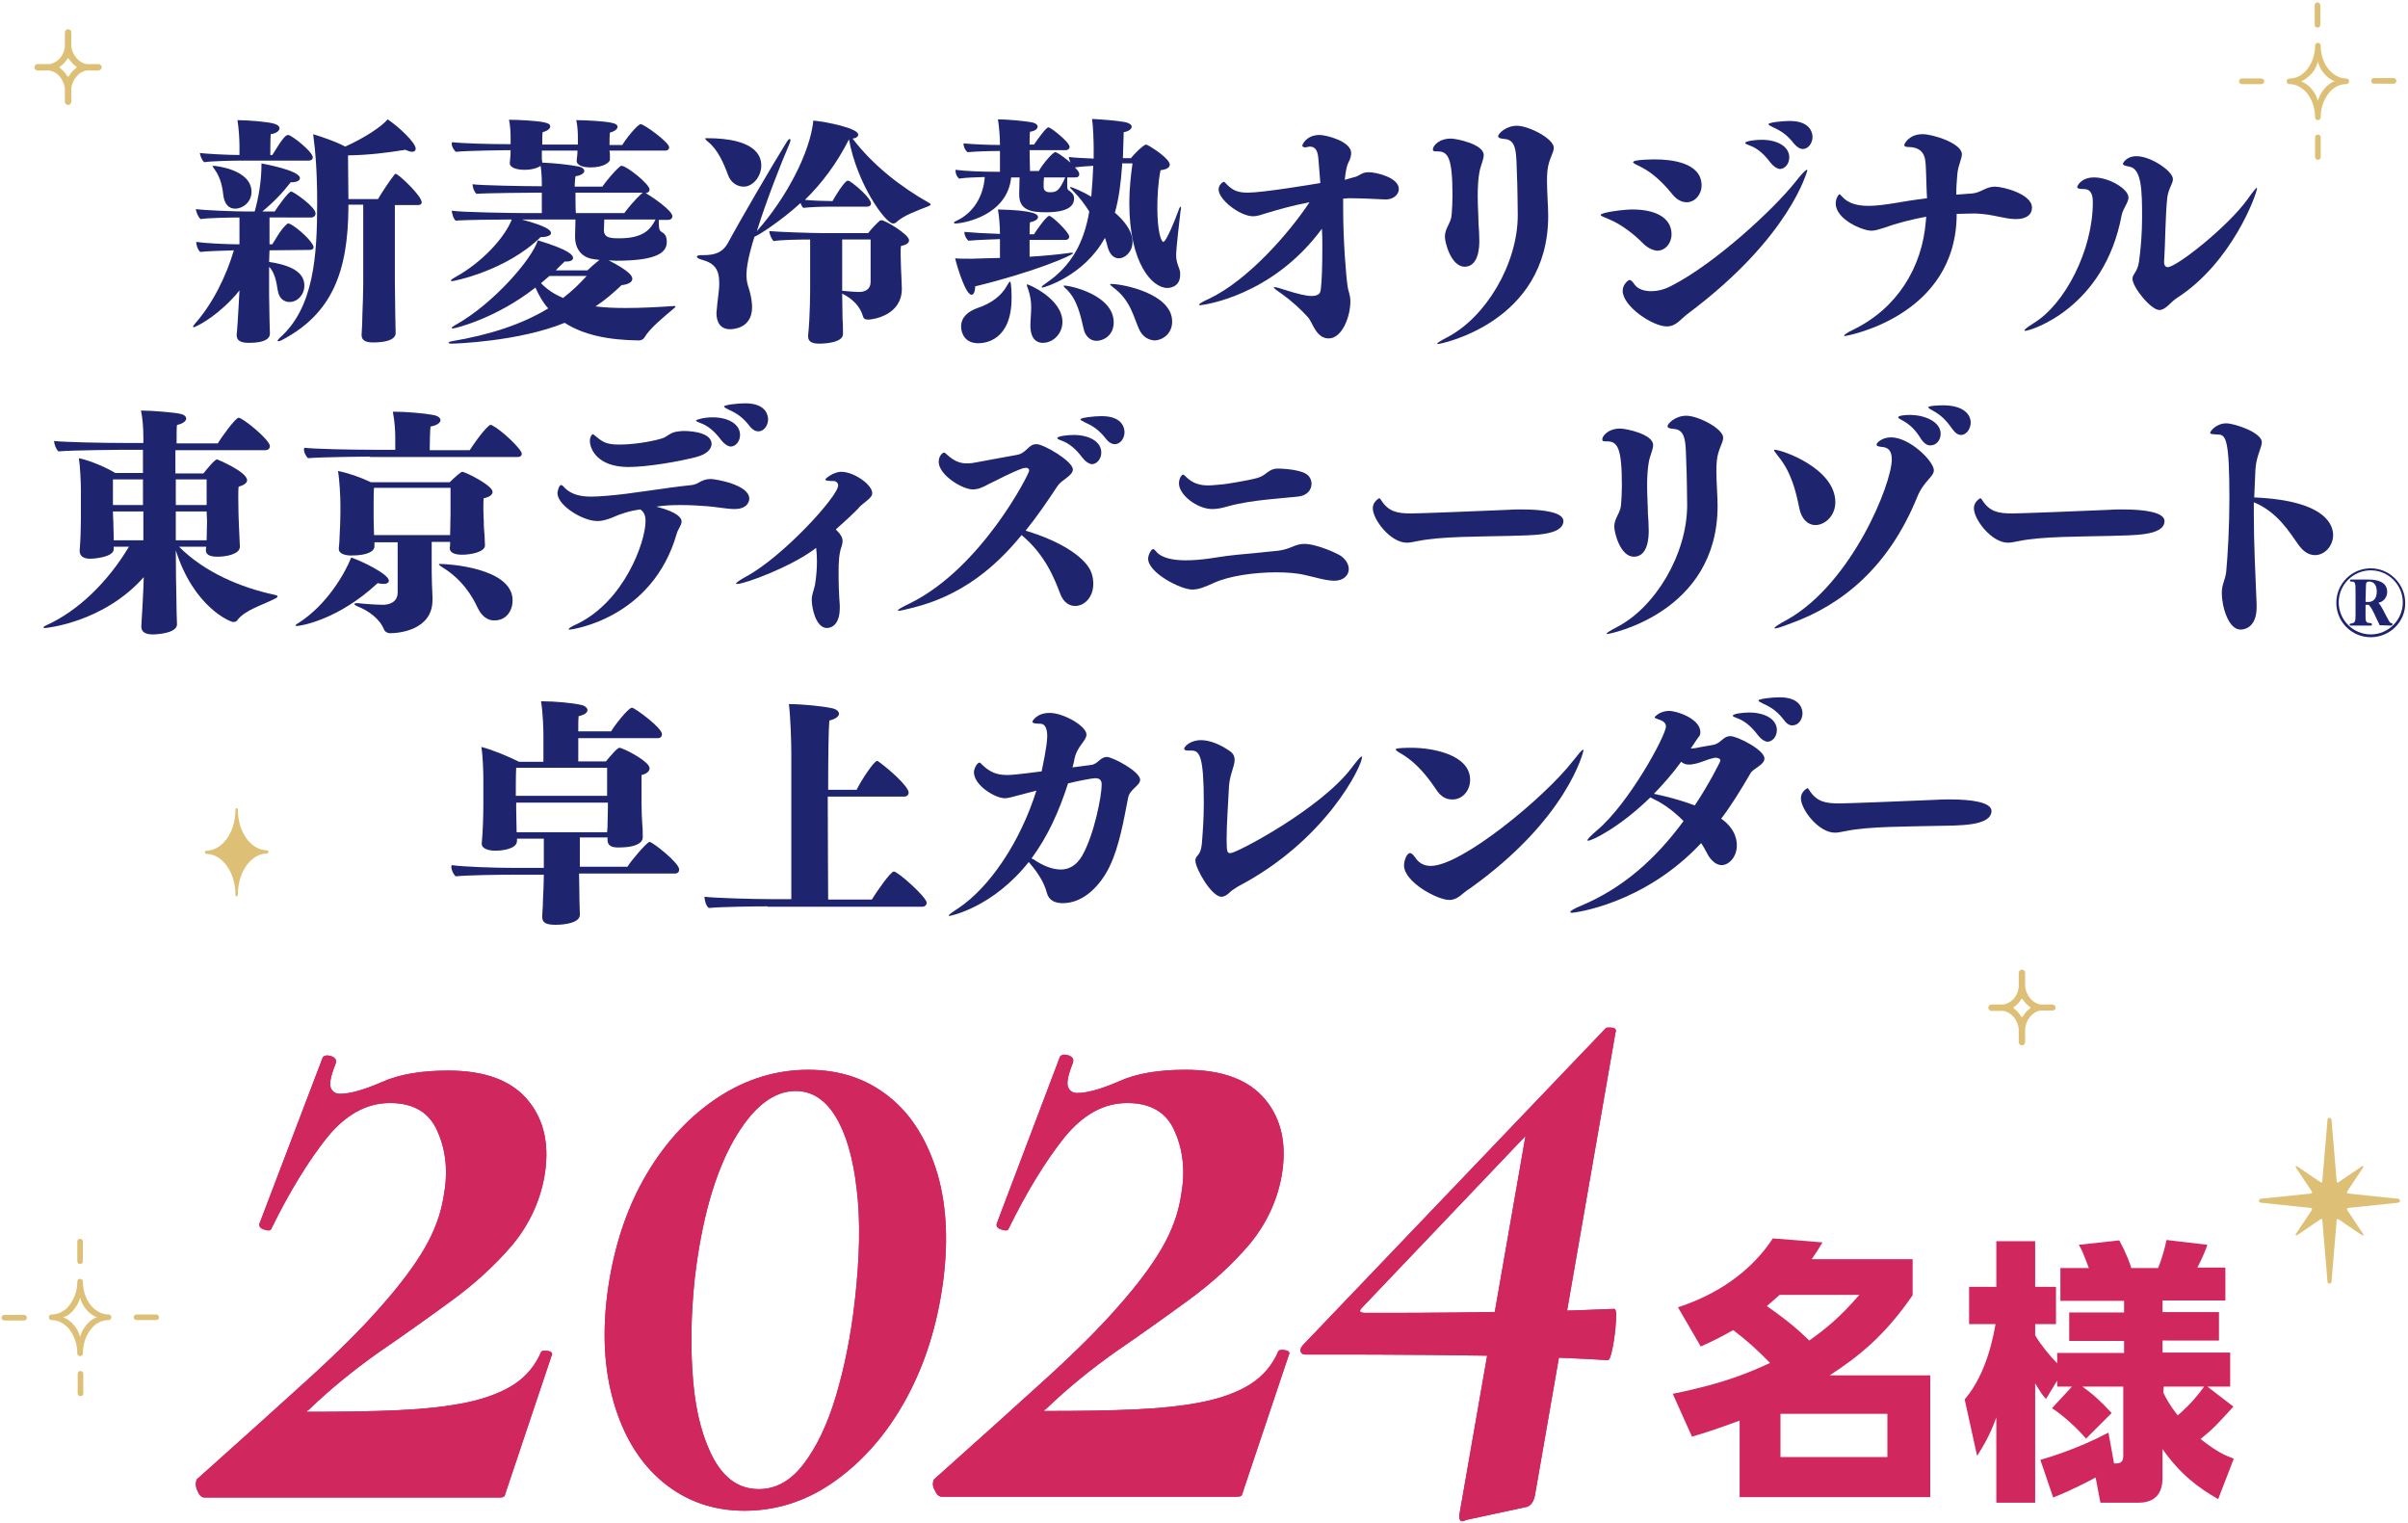 <?xml version="1.0" encoding="utf-8"?>
<!-- Generator: Adobe Illustrator 26.0.0, SVG Export Plug-In . SVG Version: 6.00 Build 0)  -->
<svg version="1.1" id="_レイヤー_2" xmlns="http://www.w3.org/2000/svg" xmlns:xlink="http://www.w3.org/1999/xlink" x="0px"
	 y="0px" viewBox="0 0 601.3 380.2" style="enable-background:new 0 0 601.3 380.2;" xml:space="preserve">
<style type="text/css">
	.st0{fill:#1E256E;}
	.st1{fill:#D0275F;}
	.st2{fill:#DDC075;}
</style>
<g>
	<g>
		<g>
			<path class="st0" d="M67.3,62.5l-0.1,2.9c6.8,1,8.8,3.3,8.8,5.9c0,2.3-1.7,4.1-3.7,4.1c-1.2,0-2.4-0.7-2.8-2.3
				c-0.4-1.3-0.4-4.5-2.3-6.5v7.3c0,1.3,0.1,3.5,0.1,5.9c0,0.5,0.1,2.9,0.1,3.5c0,1.3-1.4,2.3-5.2,2.3c-2,0-3.1-0.5-3.1-1.9
				c0-0.1,0-0.1,0-0.2c0.1-0.5,0.4-5.2,0.5-7.3l0.2-3.7c-0.6,0.8-1.3,1.6-2,2.3c-4.7,4.9-9.1,6.9-9.4,6.9c-0.1,0-0.2-0.1-0.2-0.1
				c0-0.2,0.2-0.4,0.5-0.8c4.5-5.1,7.8-11.9,9.7-18.3c-2.9,0.1-6.8,0.2-8.4,0.4c-0.6-0.5-1-1.7-1-2.5c2,0.3,7.3,0.6,10.8,0.6v-6.7
				c-2.3,0-8,0.1-9.7,0.4c-0.6-0.5-1.1-1.7-1.2-2.5c2,0.3,9.7,0.6,12.5,0.6h2.2c1-3.6,1.7-7.6,1.7-12c0.4,0.1,9.6,1.7,9.6,3.7
				c0,0.5-0.7,1-2,1c-0.1,0-0.2,0-0.3,0c-2,2.6-4.3,5-7.1,7.3h3.1c0.8-1.3,3.5-5,4.1-5c0.5,0,6.1,3.8,6.1,5.5c0,0.6-0.5,1-1.1,1
				H67.3V61H68c0.4-0.5,2-3.7,3.7-5.1c0.1-0.1,0.2-0.1,0.3-0.1s0.3,0.1,0.4,0.1c2.2,1.1,5.9,4.7,5.9,5.8c0,0.5-0.4,0.7-1,0.7
				L67.3,62.5L67.3,62.5z M60.4,40.1c-2,0-7.6,0.1-9.4,0.4c-0.6-0.5-1-1.6-1.1-2.3c1.7,0.2,6.7,0.5,9.9,0.5v-2.3
				c0-1.7-0.2-4.6-0.5-6.4c2.7,0,7.6,0.4,9.2,0.9c0.8,0.2,1.3,0.7,1.3,1.1c0,0.6-0.7,1.3-2.2,1.5c0,0.1-0.1,0.7-0.1,5.2H68
				c2.8-4.6,3.4-5,4-5c0.7,0,6.1,4.1,6.1,5.6c0,0.5-0.4,0.8-1,0.8H60.4z M55.8,49c-0.2-1.9-0.6-4.5-2.2-6.7
				c-0.3-0.4-0.5-0.7-0.5-0.8s0.1-0.1,0.2-0.1c0.5,0,9.5,0.9,9.5,6.5c0,2.6-2.2,4.2-4.1,4.2C57.1,52.1,56.1,50.9,55.8,49z
				 M90.7,51.1H87v0.7c-0.1,15.9-4,26.5-16.6,33.1c-0.4,0.2-0.7,0.3-0.9,0.3c-0.1,0-0.2-0.1-0.2-0.1c0-0.1,0.2-0.4,0.5-0.7
				c8.6-7.5,9.4-20.6,9.4-33.7c0-7.6-0.4-12.7-1-17.2c2.2,0.7,5.6,1.8,8,3.1c4.9-2.2,9.1-5,10.6-6.8c3,2,7,5.9,7,7.3
				c0,0.5-0.3,0.8-0.9,0.8c-0.4,0-1-0.2-1.7-0.5c-4.9,0.8-9.2,1.3-14.3,1.4c0,3.4,0.1,7.9,0.1,10.9h7.4c0.7-1.3,3.2-5,4.1-6.1
				c0.1-0.1,0.2-0.2,0.3-0.2c0.7,0,6.5,5.5,6.5,7.1c0,0.5-0.4,0.7-0.9,0.7h-5.8v19c0,1.3,0.1,5.6,0.1,8.1c0,0.5,0.1,4.4,0.1,4.9
				c0,0.4-0.1,2.3-5.7,2.3c-1.9,0-2.8-0.6-2.8-1.8c0-0.1,0-0.2,0-0.2c0.1-1.2,0.2-4.4,0.2-5.2c0.1-1.6,0.2-6.1,0.2-7.5
				C90.7,70.8,90.7,51.1,90.7,51.1z"/>
			<path class="st0" d="M164.5,54.8c0,1.9,0,2.7,0.7,3.1c0.7,0.4,1.3,0.9,1.3,2.5c0,2.6-2.3,4.7-12.7,4.7c-0.6,0-1.2-0.1-1.8-0.1
				c5.2,2.7,5.9,3.9,5.9,4.6c0,0.8-0.9,1.4-2.7,1.6c-2.1,2-4.2,3.8-6.5,5.3c2.3,0.3,4.9,0.4,7.5,0.4c3.8,0,7.9-0.2,12.2-0.5
				c0.2,0,0.3,0.1,0.3,0.1c0,0.1-0.1,0.2-0.3,0.4c-2.6,2.2-6.2,5.1-7.5,7.4c-0.3,0.5-0.9,0.7-1.4,0.7c-7.4-0.1-13.7-1.3-18.5-4.4
				c-11.5,4.7-27.5,5.2-28.2,5.2c-0.5,0-0.8-0.1-0.8-0.2s0.2-0.3,0.8-0.4c9.5-1.6,17.5-4.2,24.1-8.2c-1.3-1.4-2.3-3.2-3.2-5.2
				c-9.8,7.7-20,10.2-20.6,10.2c-0.2,0-0.3,0-0.3-0.1c0-0.2,0.3-0.4,1-0.8c9.3-5.2,19-16.3,20.5-21.1c7.9,2.4,8.8,3.7,8.8,4.4
				c0,0.5-0.5,0.9-1.7,0.9c-0.1,0-0.3,0-0.4,0c-0.7,0.7-1.5,1.4-2.2,2.2h7.9c0.4-0.4,1.8-1.7,3-2.6c-0.5-0.1-1-0.1-1.5-0.2
				c-2.9-0.4-4.6-2.5-4.6-5.6c0-0.1,0-0.1,0-0.2l0.1-4.1h-13.4c6.3,1.7,7.3,2.7,7.3,3.4c0,0.5-0.8,1-2.6,1c-8.7,8.5-21.8,11-22.1,11
				c-0.2,0-0.3-0.1-0.3-0.2s0.4-0.4,0.9-0.7c7-3.8,12.6-10.1,14.3-14.5c-4,0-12.3,0.1-14,0.3c-0.6-0.5-0.9-1.7-1-2.5
				c2.2,0.4,15.3,0.6,18.2,0.6h4.3v-5.1h-0.6c-2.2,0-13.8,0.1-15.7,0.3c-0.6-0.5-1-1.6-1-2.4c1.9,0.3,13.2,0.5,17.3,0.5V46
				c0-1.8-0.1-3.1-0.3-4.6c-0.2,0.2-1.6,1-4,1c-2.3,0-3.7-0.7-3.7-1.6c0-0.1,0-0.1,0-0.1c0.2-1.9,0.2-2.3,0.2-3.2h-1.2
				c0,0-9.3,0.1-12.5,0.4c-0.5-0.5-1-1.3-1-2c0-0.2,0.1-0.3,0.1-0.4c2.5,0.3,9.1,0.5,14.6,0.5v-1.9c0-1.1-0.1-2.9-0.4-4.2
				c1.9,0,7,0.2,9,0.7c0.9,0.2,1.3,0.5,1.3,1s-0.7,1.1-1.9,1.4c-0.1,0.5-0.1,2-0.1,3.1h8.9v-1.9c0-1.1-0.1-2.9-0.4-4.2
				c1.9,0,7,0.2,9,0.7c0.9,0.2,1.3,0.5,1.3,1s-0.7,1.1-1.9,1.4c-0.1,0.6-0.1,2.2-0.1,3.1h3.2c0.7-1.3,3.8-5.2,4.6-5.2
				s7.1,4.5,7.1,5.8c0,0.4-0.3,0.8-1,0.8h-13.9c0,0.3,0.1,0.6,0.1,0.8v1.4v0.1c0,0.5-1.4,1.9-4.8,1.9c-2.3,0-3.5-0.7-3.5-1.6
				c0-0.1,0-0.1,0-0.1c0.2-1.9,0.2-1.9,0.2-2.5h-8.9v1.5c0,0.4,0,0.9,0.1,1.4v0.1c2.9,0.1,7.4,0.6,9.2,1c0.9,0.2,1.3,0.7,1.3,1.1
				c0,0.5-0.7,1.1-2.2,1.3c-0.1,0.7-0.2,1.6-0.2,2.6h6.9c0.8-1.1,2.8-3.7,4.5-5.1c0.1-0.1,0.2-0.1,0.3-0.1c1.3,0,7,4.6,7,5.9
				c0,0.5-0.4,0.9-1,0.9c1.9,1.1,6.7,4.4,6.7,5.8c0,0.5-0.4,0.9-1.1,0.9h-2.3V54.8z M137.2,68.9c-0.7,0.6-1.4,1.2-2.1,1.8
				c1.5,1.6,3.4,2.8,5.5,3.7c2.2-1.7,4.1-3.5,5.9-5.5H137.2z M143.7,48.1c0,1.9,0,3.8,0.1,5.1h12.1c0.5-0.7,2.6-3.4,4.6-5.1H143.7z
				 M150.9,54.8l-0.1,2.6c0,2,1.6,2.1,3.9,2.1c6,0,7.8-2.3,9-4.7C163.7,54.8,150.9,54.8,150.9,54.8z"/>
			<path class="st0" d="M207.1,51.6c-2,0-4.7,0.1-6.5,0.3c-0.3-0.2-0.5-0.7-0.7-1.2c-4.8,4.4-10.7,8.2-11.5,8.4
				c-0.5,1.5-2,6.5-2,9.4c0,1,0.1,2,0.4,2.9c1,3,1,4.9,1,5.3c0,5.5-5.1,5.5-5.5,5.5c-2.3,0-3.4-1.6-3.4-4.1c0-0.3,0.1-0.6,0.1-0.9
				c0.1-1.9,0.6-4.4,0.6-6.5c0-3.4-1.1-5-4.5-5.9c-0.7-0.2-1.1-0.5-1.1-0.7c0-0.2,0.4-0.4,1-0.4c0.1,0,0.1,0,0.2,0
				c0.2,0,0.3,0,0.5,0c2.9,0,4.7-0.7,6-2.9c3-5.6,11.4-20,14.6-25.1c0.4-0.7,0.7-1,0.9-1c0.1,0,0.2,0.1,0.2,0.2
				c0,0.2-0.1,0.6-0.3,1.1c-2.1,4.8-5.9,14.6-8.1,21.7c7.3-8.2,13.3-19.6,14.1-27.6c3.2,0.3,11.2,1.9,11.2,3.5c0,0.5-0.5,0.9-1.4,1
				c5.1,6.7,12.1,12.1,19,16c0.4,0.2,0.5,0.4,0.5,0.5s-0.2,0.2-0.6,0.4c-2.8,1.1-6.2,2.3-8,4c-0.2,0.2-0.5,0.3-0.8,0.3
				c-1.9,0-9-9.9-11-21c-3.1,6.1-6.8,11-11,15.1c2,0.2,4.8,0.3,6.4,0.3h0.5c0.4-0.8,3-5.1,3.8-5.1c0.1,0,0.2,0.1,0.4,0.1
				c1.9,1.2,5.4,4.4,5.4,5.6c0,0.5-0.4,0.8-1,0.8C216.5,51.6,207.1,51.6,207.1,51.6z M181.8,43.7c-1.1-3-2.6-6.4-5-8.3
				c-0.5-0.4-0.7-0.7-0.7-0.8s0.1-0.1,0.4-0.1c12.1,0,13.6,4.4,13.6,6.8c0,2.8-2.1,5.3-4.4,5.3C183.9,46.6,182.4,45.4,181.8,43.7z
				 M202.3,59.8c-3.1,0-7.6,0.1-9.1,0.4c-0.5-0.4-1.1-1.8-1.1-2.5c2.1,0.2,10.3,0.5,13.4,0.5h11.3c0.8-1.1,2.3-2.6,2.9-3.1
				c0.1-0.1,0.3-0.1,0.5-0.1c0.8,0,6.8,3.5,6.8,5c0,0.6-0.5,1.1-2,1.4c-0.1,0.4-0.1,1.2-0.1,2c0,1.4,0.1,3.1,0.1,3.8
				c0,0.1,0.2,3.9,0.2,4.9c0,6.6-7.1,7.7-8.5,7.7c-0.7,0-1.1-0.3-1.2-0.8c-0.7-2.5-2.6-4.4-5.2-5.7c0,1.6,0.1,5.3,0.1,6.6
				c0.1,0.5,0.1,2.9,0.1,3.5c0,2.2-4.7,2.4-5.9,2.4c-2,0-2.8-0.6-2.8-1.8c0-0.1,0-0.2,0-0.3c0.5-4.6,0.5-11.3,0.5-11.9V59.8z
				 M217.4,59.8h-7.1v12.8c1,0.1,3.2,0.3,4,0.3c0.1,0,0.1,0,0.2,0c1.7,0,2.9-0.8,2.9-2.5L217.4,59.8L217.4,59.8z"/>
			<path class="st0" d="M280.2,41.3c-0.3,4.3-0.8,8.3-1.8,11.8c4.4,3.8,4.4,6.6,4.4,7.3c0,2.5-1.9,4.1-3.4,4.1c-1.3,0-2.3-1-2.8-2.8
				c-0.2-0.8-0.4-1.6-0.7-2.3c-5.2,9.5-15.2,12.4-15.6,12.4c-0.1,0-0.2-0.1-0.2-0.1c0-0.2,0.4-0.5,1.1-1c6.5-4.4,9.5-10.3,10.8-17.9
				c-1.1-1.7-2.3-3.4-4.1-5.2c-0.5-0.5-0.7-0.7-0.7-0.8s0.1-0.1,0.1-0.1c0.4,0,3,1.1,5.2,2.4c0.2-2.4,0.4-5,0.5-7.7
				c-1.6,0.1-3.2,0.2-4.6,0.4c0.6,0.6,1.1,1.1,1.1,1.7c0,0.5-0.3,0.8-1,0.8h-2v2.4c0,0.5,0.2,0.8,0.6,1c0.5,0.4,1.1,0.8,1.1,1.9
				c0,1.8-1.5,3.4-7,3.4c-3.5,0-6.7-0.4-6.7-4.4c0-0.1,0-0.2,0-0.2c0-1.4,0.1-2.9,0.1-4.1h-2.1c-1,9.7-12.2,11.5-13.9,11.5
				c-0.3,0-0.4-0.1-0.4-0.2s0.2-0.3,0.7-0.5c4.3-2,6.7-6.3,7-10.9c-2.2,0.1-4.6,0.1-6.4,0.4c-0.6-0.5-0.9-1.3-0.9-2
				c0-0.1,0-0.1,0-0.2c2.2,0.3,6.1,0.5,11.1,0.5v-5.2c-2.7,0-5.8,0.1-8.1,0.3c-0.6-0.5-1-1.3-1-2.2c2.2,0.2,5.6,0.4,9.1,0.4
				c0-2.1-0.2-4.4-0.5-6.4c2.2,0,6.8,0.4,8.7,0.8c0.8,0.2,1.2,0.6,1.2,1c0,0.5-0.5,1.1-1.9,1.3c-0.1,0.8-0.1,2-0.1,3.2h1.1
				c0.9-1.3,3-4.3,3.6-4.3s5.3,3.7,5.3,4.9c0,0.4-0.4,0.8-1,0.8h-9c0,2.1,0.1,4.2,0.1,5.2h2.2c1-1.8,3.5-4.7,4.1-4.7
				c0.7,0,3.7,2.5,3.8,2.6c-0.2-0.5-0.4-1.1-0.4-1.4c1.5,0.2,4,0.3,6.2,0.4V37c0-1.4-0.1-5.3-0.4-7.3c2.2,0.1,6.2,0.4,8.3,0.8
				c1,0.2,1.6,0.7,1.6,1.1c0,0.6-0.7,1.2-2,1.4c-0.1,2.2-0.1,4.4-0.2,6.5h2c0.4-0.6,3.1-3.4,3.8-3.4c0.1,0,0.2,0.1,0.3,0.1
				c1.9,1,5.6,3.6,5.6,4.9c0,0.7-0.7,1.2-2.3,1.4c-0.6,2.9-0.8,6.4-0.8,9.4c0,5.6,0.9,8.5,1.5,8.5c0.7,0,2.9-5.4,3.8-7.9
				c0.2-0.6,0.4-0.9,0.5-0.9s0.1,0.1,0.1,0.4c0,0.1,0,0.4-0.1,0.6c-1.1,9.4-1.1,10.6-1.1,11.1c0,1.6,0.4,2.3,0.8,3.5
				c0.2,0.5,0.2,1,0.2,1.4c0,3.3-3,3.3-3.2,3.3c-3.8,0-9.5-6.2-9.5-21.2c0-3.6,0.4-7.1,0.8-9.9h-2.6V41.3z M257.1,59.8v4.3
				c3.3-0.2,6.6-0.5,9.6-0.9c0.4-0.1,0.7-0.1,0.8-0.1c0.4,0,0.5,0.1,0.5,0.1c0,0.5-10,4.8-24.5,8.3c0,1.4-0.4,2.1-0.9,2.1
				c-1.4,0-3.4-6.3-4.1-9.1c1.1,0.1,3.1,0.1,4,0.1c2.2-0.1,4.6-0.1,7.2-0.2v-4.7c-2.6,0.1-5.6,0.2-7.9,0.4c-0.6-0.6-1-1.4-1-2.2
				c2.1,0.2,5.5,0.4,8.9,0.5c0-2-0.2-4.3-0.5-6.1c9.4,0.2,10,1.3,10,1.9c0,0.5-0.6,1-2,1.3c-0.1,0.8-0.1,1.9-0.1,3h1.1
				c0.4-0.7,3.1-4.6,3.8-4.6c0.7,0,5,4.1,5,5.2c0,0.4-0.3,0.8-1,0.8h-8.9V59.8z M240,81.5c0-2.2,1.6-3.7,4.1-4.6
				c3.4-1.1,6-3.1,7.3-5.5c0.4-0.7,0.7-1.1,0.8-1.1c0.4,0,0.4,3.9,0.4,4.1c0,10.7-6.7,11.3-8.3,11.3C241,85.7,240,83.3,240,81.5z
				 M265.3,80.4c0,2.9-2.3,5.2-4.9,5.2c-1,0-3.1-0.4-3.1-4.4c0-1.4,0.2-2.9,0.2-4.5c0-1.4-0.2-2.9-0.8-4.6c-0.2-0.5-0.3-0.8-0.3-1
				c0-0.1,0.1-0.1,0.1-0.1C256.9,71,265.3,74.6,265.3,80.4z M260.7,44.3c-0.1,0.7-0.1,1.6-0.1,2.3c0,1.1,0.7,1.4,1.6,1.4
				c1.6,0,2.3-0.3,3.8-3.7H260.7z M278.1,80.5c0,3.3-2.6,4.6-4.3,4.6c-1.7,0-2.9-1.4-3.2-3c-0.8-3.4-1.6-7.3-4.3-9.9
				c-0.5-0.4-0.7-0.7-0.7-0.8c0-0.1,0.1-0.1,0.1-0.1C267.4,71.3,278.1,73.7,278.1,80.5z M284.4,82.1c-1.4-3.1-2.1-7.2-6.5-10.4
				c-0.5-0.4-0.7-0.6-0.7-0.7s0.1-0.1,0.4-0.1c2.5,0,15.1,2.3,15.1,9.4c0,3.1-2.5,4.7-4.5,4.7C286.3,84.8,285.1,83.7,284.4,82.1z"/>
			<path class="st0" d="M337.9,44.3c1.7-0.3,1.9-1.3,3.9-1.3c1.8,0,7.5,1.3,7.5,4.2c0,1.4-1.4,2.6-3.2,2.6c-0.1,0-0.1,0-0.2,0
				c-1.9-0.1-6.3-0.3-8.5-0.3c-0.2,0-0.5,0-0.7,0c-0.4,0-0.8,0.1-1.3,0.1c0,0.8,0,1.7,0,2.5c0,7.8,0.7,16.7,1.1,19.3
				c0.2,1.6,0.7,2.1,0.7,3.9c0,3.8-2.1,9.2-5.4,9.2c-3.2,0-4-4-5.2-5.3c-1.7-1.9-4.1-4.1-6.5-5.8c-1.3-0.9-2-1.4-2-1.6
				c0-0.1,0.1-0.1,0.2-0.1c0.4,0,1.1,0.2,2.3,0.6c3.4,1.1,5.6,1.6,6.9,1.6c2,0,2.2-0.9,2.3-1.5c0.3-2.3,0.4-6.2,0.4-10.7
				c0-1.5,0-3.1-0.1-4.6c-12.5,17-29.9,19.1-30.4,19.1c-0.2,0-0.3-0.1-0.3-0.1c0-0.2,0.7-0.7,2.5-1.5c9.7-4.6,20-16.4,25.1-24.1
				c-4.3,0.8-8,1.9-10.7,2.7c-1.3,0.4-2.3,0.8-3.4,0.8c-3.2,0-8.6-4.1-8.6-6.7c0-1.2,1.1-1.9,1.3-1.9c0.2,0,0.4,0.3,0.8,0.7
				c1.5,1.5,2.8,2,5.2,2c3.7,0,15.8-2,18.1-2.4c-0.2-2.2-0.3-4.3-0.5-6.2c-0.2-2.3-1-2.9-2.2-2.9c-0.2,0-0.4,0.1-0.5,0.1
				s-0.4,0.1-0.5,0.1c-0.5,0-0.8-0.2-0.8-0.4c0-0.4,1.1-2.7,4.3-2.7c1.7,0,7.9,1.6,7.9,4.5c0,0.7-0.2,1.5-0.7,2.4
				c-0.4,0.8-0.7,2.3-0.9,4.3L337.9,44.3z"/>
			<path class="st0" d="M360.8,59.1c0-2.2,1.6-3.4,1.7-5.6c0.1-1.3,0.2-3,0.2-4.7c0-9.4-1.1-11-3.7-11c-0.1,0-0.2,0-0.3,0
				c-0.1,0-0.1,0-0.1,0c-0.7,0-0.8-0.2-0.8-0.5c0-0.8,1.4-2.7,4.5-2.7c1.4,0,8.2,1.4,8.2,4.1c0,1.2-0.8,2.6-1.1,4.4
				c-0.3,1.7-0.4,3.8-0.4,5.8c0,2.6,0.2,5.2,0.2,7c0.1,1.1,0.2,2.7,0.2,4.3c0,1.3-0.1,6.4-3.7,6.4C362.3,66.5,360.8,60.5,360.8,59.1
				z M379,53.7c0-0.5-0.1-8.8-0.2-9.9c-0.2-5.2,0.1-8.9-3.1-9.1c-1.2-0.1-1.6-0.3-1.6-0.7c0-0.6,1.9-2.6,4.7-2.6
				c2.9,0,9.2,3.2,9.2,5.5c0,1.3-1.3,2.8-1.6,5.8c-0.1,0.8-0.1,1.7-0.1,2.6c0,2.8,0.3,6.1,0.3,8.6c0,26.8-27.1,32-27.5,32
				c-0.2,0-0.2-0.1-0.2-0.1c0-0.2,0.8-0.7,2.5-1.6C370.9,79.3,379,66,379,53.7z"/>
			<path class="st0" d="M410.2,60.7c-1.8-1.9-5.3-4.7-8.3-5.9c-1.4-0.6-2.2-0.9-2.2-1.1c0-0.7,5.9-1.4,7.9-1.4
				c6.2,0,9.8,2.3,9.8,6.2c0,2.3-1.6,4.1-3.6,4.1C412.8,62.5,411.5,62,410.2,60.7z M421.5,78.3c-1.9,1.4-2.9,3.2-5.3,3.2
				c-3.5,0-11-5-11-8.9c0-1.6,1.4-2.7,1.7-2.7c0.4,0,0.8,0.5,1.4,1.3c0.8,1,2.3,1.5,4,1.5c1.6,0,3.3-0.4,5-1.3
				c11-5.6,25.5-19.1,30.8-25.7c1.7-2.2,2.8-3.3,3.1-3.3c0.1,0,0.1,0.1,0.1,0.2C451.2,42.7,447.2,59.1,421.5,78.3z M417.6,48.5
				c-3.4-4.2-6-5.9-8.2-7c-1.1-0.5-1.6-0.8-1.6-1c0-0.7,5.2-0.7,5.5-0.7c3.8,0,11.6,0.7,11.6,6.5c0,2.3-1.7,4.2-3.7,4.2
				C420,50.5,418.7,49.9,417.6,48.5z M442.1,40.6c-1.7-2.3-3.4-3.6-5-4.2c-0.8-0.3-1.3-0.5-1.3-0.7c0-0.5,2.6-0.8,4.1-0.8
				c3.8,0,6.9,1.6,6.9,4.4c0,1.6-1.1,2.9-2.4,2.9C443.7,42.1,442.9,41.6,442.1,40.6z M448,35.9c-1.7-2.2-3.2-3.2-5.2-4.1
				c-0.8-0.4-1.2-0.6-1.2-0.8c0-0.4,3.3-0.8,5.3-0.8c5.6,0,5.7,3.5,5.7,4c0,1.6-1.1,3-2.4,3C449.5,37.2,448.8,36.8,448,35.9z"/>
			<path class="st0" d="M481,54.1c-3.7,0.7-7.3,1.6-10.6,2.8c-1.3,0.4-2.2,0.7-3.1,0.7c-2.2,0-8.9-2.8-8.9-6.8
				c0-1.4,0.8-2.3,0.9-2.3c0.2,0,0.4,0.3,0.8,0.7c1.5,1.6,3.7,2.2,6.5,2.2c1.9,0,4.1-0.3,6.6-0.7c1.7-0.3,4.7-0.8,8-1.2
				c0-0.7-0.1-1.3-0.1-2c-0.1-3.5-0.2-6.5-0.3-7.1c-0.2-2.4-1.6-3.7-4.3-3.7c-0.7,0-1-0.2-1-0.5c0-0.2,1.1-2.7,4.6-2.7
				c2.6,0,9.8,2.3,9.8,5c0,1.1-0.8,2.5-1.1,4.6c-0.2,2-0.3,3.8-0.3,5.5c1.4-0.1,2.8-0.2,4-0.3c2.2-0.2,3.4-1.7,5.6-1.7
				s9.3,1.9,9.3,5.2c0,1.9-1.5,2.9-4,2.9c-1.4,0-2.8-0.3-3.8-0.5c-2.4-0.5-3.9-0.8-6.4-0.9c-1.6,0-3.1,0.1-4.6,0.1
				c0,25.7-27.7,30.5-27.9,30.5c-0.2,0-0.2-0.1-0.2-0.1c0-0.2,0.8-0.8,2.3-1.5c10.9-5.3,17.2-15.5,18.1-27.1L481,54.1z"/>
			<path class="st0" d="M522.6,50.5c0-1.8-0.4-3.3-2.3-3.3c-0.1,0-0.1,0-0.1,0c-1.1,0-1.5-0.2-1.5-0.5s1-2.4,4.2-2.4
				c3.8,0,8.6,2.9,8.6,5c0,1.3-1.3,2.6-1.7,4.4c-4.3,23.2-22.7,28.9-24.1,28.9c-0.1,0-0.2-0.1-0.2-0.1c0-0.2,0.7-0.8,2.3-1.8
				C515.6,76,522.6,62.5,522.6,50.5z M543.6,74.4c-1.7,1.1-2.8,3-4.4,3c-2.1,0-6.7-5.7-6.7-7.8c0-1.2,1.2-1.6,1.6-4.1
				c0.5-3.4,0.8-7.4,0.8-11.3c0-6.5-0.1-12.1-3.2-12.6c-1.1-0.2-1.6-0.4-1.6-0.7c0-0.1,0.8-1.9,3.4-1.9c3.7,0,9.1,3.8,9.1,5.7
				c0,1.2-1.1,2.3-1.4,4.6c-0.5,4.2-0.5,11.7-0.8,16c0,0.1,0,0.1,0,0.2c0,0.8,0.4,1.2,0.9,1.2c2.2,0,14.9-10,19.9-16.9
				c1.4-2,2.2-2.9,2.3-2.9s0.1,0.1,0.1,0.1C563.5,48.6,557.3,65.6,543.6,74.4z"/>
			<path class="st0" d="M51.5,136.5h-6.8c6.5,6.5,15.5,10.2,23.8,12c0.5,0.1,0.8,0.2,0.8,0.4s-0.2,0.4-0.7,0.6
				c-3.1,1.6-7.4,2.8-9.3,5.3c-0.2,0.4-0.7,0.5-1.1,0.5c-0.6,0-9.8-3.6-14.3-17.9c0,5.4,0.1,9.3,0.1,9.3c0,1.4,0.1,3.6,0.1,6.1
				c0,0.5,0.1,2.5,0.1,3.1c0,2.1-4.6,2.5-6.1,2.5c-1.9,0-2.8-0.7-2.8-1.9c0-0.1,0-0.2,0-0.3c0.1-1.5,0.5-8.6,0.5-9.2l0.1-2.9
				c-10.1,11.4-24.5,12.7-24.6,12.7c-0.3,0-0.5-0.1-0.5-0.1c0-0.1,0.3-0.4,0.8-0.6c8-3.6,15.4-10.9,20.6-19.6h-3.8v0.6
				c0,2-4.8,2.4-5.9,2.4c-1.8,0-2.6-0.8-2.6-1.9c0-0.1,0-0.2,0-0.3c0.2-2.1,0.3-5.6,0.3-7.6v-7.6c0-1.6-0.2-6-0.5-7.7
				c2.9,0.6,7,2.4,9.1,3.7h6.9v-5.8h-5.3c0,0-12.7,0.1-15.8,0.4c-0.6-0.5-1.1-1.9-1.1-2.6c2.5,0.3,12.1,0.5,17.8,0.5h4.5v-1.3
				c0-2.8-0.2-4.9-0.6-6.8c2.8,0,8.4,0.5,9.7,0.8c1.1,0.2,1.6,0.7,1.6,1.2c0,0.6-0.8,1.3-2.3,1.6c-0.1,0.5-0.1,2.2-0.1,4.6h10.3
				c0.8-1.4,4.4-6.4,5.2-6.4c1,0,7.8,5.5,7.8,7.1c0,0.5-0.4,1-1.1,1H43.8v5.8h7c0.8-1,2.8-3.5,3.4-3.5c0.1,0,7.5,3.1,7.5,5.2
				c0,0.6-0.6,1.2-2.1,1.6c-0.1,0.5-0.1,1.6-0.1,2.8c0,2.4,0.1,5.3,0.1,5.3c0,1,0.2,4,0.2,4.6s0.1,1.9,0.1,2.2c0,0.1,0,0.1,0,0.1
				c0,1.9-3.5,2.5-5.6,2.5s-2.9-0.6-2.9-1.7L51.5,136.5L51.5,136.5z M35.7,119.7h-7.5c0,0,0,0,0,6.4h7.5V119.7z M35.7,127.7h-7.5
				c0,1.4,0.1,2.4,0.1,2.4c0,1.3,0.1,3.7,0.1,4.1v0.7h7.4v-7.2H35.7z M51.6,119.7h-7.7v6.4h7.7V119.7z M51.6,127.7h-7.7v7.2h7.7
				c0-0.4,0.1-4,0.1-4.8L51.6,127.7L51.6,127.7z"/>
			<path class="st0" d="M74.1,156.3c-0.2,0-0.3-0.1-0.3-0.1c0-0.1,0.2-0.4,0.8-0.7c6.9-4.4,11.5-12.2,13.1-16.3
				c2.4,0.8,9.4,4.1,9.4,5.8c0,0.5-0.5,0.8-1.4,0.8c-0.4,0-0.8-0.1-1.4-0.2C84.3,154.9,74.9,156.3,74.1,156.3z M92.4,114
				c0,0-12.4,0.1-15.5,0.4c-0.5-0.5-1-1.4-1-2.2c0-0.2,0.1-0.3,0.1-0.4c2.5,0.3,11.6,0.5,17.3,0.5h5.4V109c0-1-0.1-3.6-0.6-6.2
				c0.2,0,0.4,0,0.6,0c2.8,0,7.3,0.4,9.4,0.8c1.3,0.2,1.9,0.8,1.9,1.3c0,0.6-0.8,1.3-2.5,1.6c-0.1,0.6-0.2,4.4-0.2,5.9h10
				c0.5-0.8,3.1-4.7,4.9-6.2c0.1-0.1,0.3-0.1,0.4-0.1s0.2,0,0.3,0.1c2.5,1.3,7.4,6,7.4,7.1c0,0.4-0.3,0.8-1,0.8H92.4V114z
				 M121.1,136.2c0,1.6-3.5,2.3-5.7,2.3c-1.7,0-3.1-0.4-3.1-1.7v-0.1c0.1-0.1,0.1-0.8,0.1-1.4h-4.6v7.4c0,1.3,0.1,4.8,0.2,6.4
				c0,0.2,0,0.5,0,0.7c0,7.5-8.3,8.3-10.6,8.3c-0.7,0-1.3-0.4-1.5-0.9c-1-2.6-3.8-4.7-6.6-5.8c-0.5-0.2-0.8-0.4-0.8-0.6
				c0-0.1,0.2-0.2,0.6-0.2c0.1,0,0.3,0,0.4,0c0.5,0.1,4.4,0.4,6.1,0.4c1.4,0,3.7-0.5,3.7-3.1v-12.5h-5.8v0.9v0.1
				c0,1.2-1.6,2.3-5.8,2.3c-1.6,0-3.1-0.5-3.1-1.6c0-0.1,0-0.1,0-0.2c0.1-0.6,0.2-2.3,0.2-3c0.1-1.4,0.2-4.4,0.2-5.6v-2.5
				c0-1.7-0.2-5.9-0.6-8.2c2.6,0.5,5.7,1.6,8.2,2.8h19.7c1.1-1.1,2.8-2.6,3.1-2.6c0.8,0,7.6,3.4,7.6,5c0,0.7-0.7,1.3-2.2,1.6
				c-0.1,0.5-0.1,1.6-0.1,2.6c0,1.4,0.1,2.9,0.1,2.9c0,1.7,0.1,2.7,0.2,3.8L121.1,136.2L121.1,136.2z M112.5,121.8H93.4
				c-0.1,1-0.1,2.9-0.1,4.5s0,3,0,3c0,1.3,0.1,3.7,0.1,4.2v0.1h19c0-0.8,0.1-4.3,0.1-5.3V121.8z M119.3,151.8
				c-1.3-2.8-3.8-7.1-8.9-10.2c-0.5-0.4-0.8-0.5-0.8-0.7c0-0.1,0.1-0.1,0.3-0.1c1.7,0,18.1,0.9,18.1,9.1c0,2.5-1.5,5-4.5,5
				C121.7,155,120.2,153.7,119.3,151.8z"/>
			<path class="st0" d="M152.7,129.3c-1.3,0.5-2.4,0.8-3.5,0.8c-3.7,0-10-3.9-10-7c0-0.4,0.4-2,0.9-2c0.2,0,0.5,0.2,0.9,0.7
				c1.7,1.7,4,2.2,6.7,2.2c1.1,0,2.3-0.1,3.7-0.2c6.5-0.5,13.7-1.9,21.4-2.7c1.7-0.2,2.3-1.5,4.7-1.5c1.1,0,9.6,1.4,9.6,4.9
				c0,1.2-1,2.6-3.6,2.6c-1.9,0-4.4-0.5-6.8-0.7c-2.4-0.2-4.7-0.3-6.8-0.3s-4.1,0.1-6,0.4c5.5,1.4,6.3,2.9,6.3,3.7
				c0,1-0.9,1.9-1.2,3c-6.1,21.4-26.4,24-26.7,24c-0.2,0-0.3,0-0.3-0.1c0-0.2,0.7-0.7,2.1-1.3c11.8-5.7,17.1-20.5,17.1-25.7
				c0-1.4-0.4-2.3-1.3-2.9C157.5,127.5,155.1,128.2,152.7,129.3z M173.9,114.1c-4.2,1.1-12.1,2.5-17,2.5c-7.7,0-9.6-4.5-9.6-6.5
				c0-1.3,0.7-1.7,0.7-1.7c0.1,0,0.2,0.1,0.5,0.3c1.9,1.6,2.8,2.3,6.1,2.3c3.2,0,7.5-0.6,10.6-1.5c1.5-0.4,2-1.6,4.3-1.8
				c0.3,0,0.7-0.1,1-0.1c3.2,0,7.2,0.7,7.2,3.3C177.6,112.1,176.6,113.4,173.9,114.1z M180.1,109.9c-1.7-2.3-3.4-3.6-5-4.2
				c-0.8-0.3-1.3-0.5-1.3-0.7s1.9-0.8,4.1-0.8c4.3,0,6.9,1.9,6.9,4.4c0,1.6-1.1,2.9-2.4,2.9C181.7,111.4,180.9,110.9,180.1,109.9z
				 M187.2,106.4c-1.7-2.2-3.2-3.2-5.2-4.1c-0.8-0.4-1.2-0.6-1.2-0.8c0-0.4,3.3-0.8,5.3-0.8c5.6,0,5.7,3.5,5.7,4c0,1.6-1.1,3-2.4,3
				C188.7,107.7,188,107.4,187.2,106.4z"/>
			<path class="st0" d="M209.1,132.6c0.8,0.8,1.3,1.6,1.3,2.5c0,0.4-0.1,0.8-0.2,1.2c-0.7,1.8-0.8,4.1-0.8,6.7
				c0,2.6,0.1,5.6,0.3,8.1c0,0.2,0,0.4,0,0.7c0,4.3-2.2,5-3.2,5c-2.8,0-3.8-5.1-3.8-7c0-1.4,0.5-2.3,0.8-3.7
				c0.4-2.4,0.5-4.4,0.5-6.1c0-1.2-0.1-2.3-0.2-3.2c-6.1,4.7-17.8,9-19.7,9c-0.2,0-0.3,0-0.3-0.1c0-0.2,0.8-0.8,2.6-1.8
				c9.1-4.9,22.9-20,22.9-22.7c0-0.8-0.8-1.1-1-1.1c-1.1,0-2.2,0-2.2-0.4c0-0.2,2-1.9,4-1.9c3.1,0,7.7,3.2,7.7,5.3
				c0,0.4-0.1,0.7-0.4,1c-0.6,0.8-1.9,1.6-2.7,2.4c-0.2,0.3-1.5,1.7-6,5.7l0.2,0.2L209.1,132.6z"/>
			<path class="st0" d="M228.1,151.7c-2,0.5-3.2,0.8-3.7,0.8c-0.1,0-0.2-0.1-0.2-0.1c0-0.2,1-0.8,3.1-1.8
				c17.8-8.8,29.7-32.3,29.7-33.1c0-0.4-0.3-0.7-0.8-0.7c-0.2,0-0.4,0.1-0.7,0.1c-3,1-6.7,3.1-8.7,4c-1.4,0.8-2.6,1.3-3.9,1.3
				c-2.6,0-8.5-3.6-8.5-6.9c0-1.6,1.1-2.3,1.3-2.3c0.3,0,0.6,0.4,1.1,0.8c1.7,1.5,3.2,1.9,4.6,1.9c0.9,0,1.7-0.1,2.6-0.3
				c1.7-0.3,5.8-1.1,9.8-1.8c2.6-0.4,2.9-2.7,5-2.7c1.9,0,9.1,4.3,9.1,6.3c0,1.6-2.8,2.6-3.8,4.1c-2.5,3.8-5.1,7.6-8,11.2
				c9.4,2.8,15.4,7.1,16.5,10.7c0.3,0.9,0.4,1.8,0.4,2.6c0,3.4-2.3,5.5-4.5,5.5c-1.5,0-2.9-0.9-3.7-2.9c-1.4-3.7-3.7-9.8-9.7-14.8
				C248.4,141.8,240,148.7,228.1,151.7z M270.3,114.3c-1.7-2.3-3.4-3.6-5-4.2c-0.8-0.3-1.3-0.5-1.3-0.7c0-0.5,2.6-0.8,4.1-0.8
				c3.8,0,6.9,1.6,6.9,4.4c0,1.6-1.1,2.9-2.4,2.9C271.9,115.8,271.1,115.3,270.3,114.3z M276.2,109.6c-1.7-2.2-3.2-3.2-5.2-4.1
				c-0.8-0.4-1.2-0.6-1.2-0.8c0-0.4,3.3-0.8,5.3-0.8c5.6,0,5.7,3.5,5.7,4c0,1.6-1.1,3-2.4,3C277.7,110.9,276.9,110.5,276.2,109.6z"
				/>
			<path class="st0" d="M333.2,145c-2.1,0-5.3-1-7.2-1.4c-2-0.5-4.6-0.7-7.3-0.7c-5.6,0-11.7,0.9-15.5,2.6c-2.4,1.1-3.9,1.7-5.5,1.7
				c-2.9,0-11-4.2-11-7.7c0-1,0.8-2.4,1.2-2.4c0.2,0,0.5,0.2,0.8,0.6c1.4,1.7,4.4,2.2,7.4,2.2c2,0,4-0.2,5.5-0.4
				c8.5-1.3,5.4-0.7,17.6-2c3.2-0.4,4.1-1.7,6.5-1.7c3.2,0,8.8,2.6,9.4,3.2c1.1,0.9,1.7,2,1.7,3.1C336.8,143.7,335.4,145,333.2,145z
				 M324,124c-3.4,0.4-11.6,0.8-17.3,2.4c-1.7,0.5-2.9,0.7-4,0.7c-3.7,0-8.3-3.5-8.3-6.4c0-1.3,0.7-2.2,1-2.2c0.2,0,0.4,0.2,0.7,0.5
				c1.7,1.7,3.5,2.2,5.6,2.2c1.2,0,2.5-0.2,3.9-0.3c0.2,0,6.1-0.9,8.5-1.6c2.3-0.7,2.6-2.3,5-2.3c2.5,0,5.8,0.5,7,1.3
				c0.9,0.5,1.4,1.5,1.4,2.5C327.5,122.3,326.4,123.8,324,124z"/>
			<path class="st0" d="M377,133.8c-7.7,0.2-17.2,0.1-23,1.3c-1.1,0.2-1.9,0.4-2.7,0.4c-4.1,0-8.5-5.8-8.5-8.6
				c0-1.7,1.6-2.5,1.6-2.5c0.2,0,0.3,0.2,0.5,0.5c1.8,2.8,3.9,3.3,7.4,3.3c2,0,17.5-0.6,24.1-0.9c1.1-0.1,2.4-0.1,3.7-0.1
				c5.3,0,10.3,0.7,10.3,2.9C390.3,133.9,382.1,133.6,377,133.8z"/>
			<path class="st0" d="M403.1,131.5c0-2.2,1.6-3.4,1.7-5.6c0.1-1.3,0.2-3,0.2-4.7c0-9.4-1.1-11-3.7-11c-0.1,0-0.2,0-0.3,0
				c-0.1,0-0.1,0-0.1,0c-0.7,0-0.8-0.2-0.8-0.5c0-0.8,1.4-2.7,4.5-2.7c1.4,0,8.2,1.4,8.2,4.1c0,1.2-0.8,2.6-1.1,4.4
				c-0.3,1.7-0.4,3.8-0.4,5.8c0,2.6,0.2,5.2,0.2,7c0.1,1.1,0.2,2.7,0.2,4.3c0,1.3-0.1,6.4-3.7,6.4C404.6,139,403.1,133,403.1,131.5z
				 M421.3,126.1c0-0.5-0.1-8.8-0.2-9.9c-0.2-5.2,0.1-8.9-3.1-9.1c-1.2-0.1-1.6-0.3-1.6-0.7c0-0.6,1.9-2.6,4.7-2.6
				c2.9,0,9.2,3.2,9.2,5.5c0,1.3-1.3,2.8-1.6,5.8c-0.1,0.8-0.1,1.7-0.1,2.6c0,2.8,0.3,6.1,0.3,8.6c0,26.8-27.1,32-27.5,32
				c-0.2,0-0.2-0.1-0.2-0.1c0-0.2,0.8-0.7,2.5-1.6C413.3,151.7,421.3,138.4,421.3,126.1z"/>
			<path class="st0" d="M449.3,126.9c-0.8-4.1-2-9-5.2-12.9c-0.7-0.9-1.1-1.4-1.1-1.6c0-0.1,0.1-0.1,0.2-0.1
				c1.7,0,15.1,4.6,15.1,13.1c0,3.4-2.6,5.7-5,5.7C451.6,131.1,449.9,129.8,449.3,126.9z M443.3,156.9c-0.1,0-0.2,0-0.2-0.1
				c0-0.2,1.1-1,3.4-2.2c16-9.2,25.9-33.8,25.9-39.9c0-2-0.8-3-2.4-3.1c-0.9-0.1-1.4-0.2-1.4-0.6s1.3-1.8,3.6-1.8
				c4.7,0,10.7,6,10.7,8.2c0,1.7-2.5,2.6-4.2,6.8c-7.1,17.4-18.7,26.8-31.4,31.4C445,156.5,443.7,156.9,443.3,156.9z M479.7,109.6
				c-1.5-2.5-3.1-3.8-4.6-4.6c-0.8-0.4-1.1-0.6-1.1-0.8c0-0.4,1.4-0.6,2.9-0.6c3.9,0,7.7,1.8,7.7,4.7c0,1.6-1.1,2.9-2.5,2.9
				C481.4,111.3,480.5,110.8,479.7,109.6z M487.5,107.1c-1.6-2.3-2.9-3.5-4.9-4.6c-0.8-0.4-1.1-0.7-1.1-0.8c0-0.4,2.7-0.5,3.7-0.5
				c5,0,6.9,2.2,6.9,4.3c0,1.6-1.1,3.1-2.4,3.1C489,108.6,488.3,108.2,487.5,107.1z"/>
			<path class="st0" d="M527.1,133.8c-7.7,0.2-17.2,0.1-23,1.3c-1.1,0.2-1.9,0.4-2.7,0.4c-4.1,0-8.5-5.8-8.5-8.6
				c0-1.7,1.6-2.5,1.6-2.5c0.2,0,0.3,0.2,0.5,0.5c1.8,2.8,3.9,3.3,7.4,3.3c2,0,17.5-0.6,24.1-0.9c1.1-0.1,2.4-0.1,3.7-0.1
				c5.3,0,10.3,0.7,10.3,2.9C540.5,133.9,532.3,133.6,527.1,133.8z"/>
			<path class="st0" d="M562.8,128.4c0,7.6,0.4,15.1,0.7,22.5c0,0.2,0,0.4,0,0.7c0,5.3-3.3,5.6-4,5.6c-3.1,0-4.7-5.9-4.7-9.1
				c0-2.3,0.8-3,1.1-5.3c0.4-4.3,0.8-11.2,0.8-18.3c0-14.4-0.8-16-2.8-16c-1.5-0.1-2-0.1-2-0.4c0-0.5,1.6-2.4,4-2.4
				c2.1,0,8.9,2.3,8.9,4.7c0,1.4-1.4,3.4-1.6,6.9c-0.1,2.3-0.2,4.6-0.3,6.9c18.7,0.8,19.7,7.5,19.7,9.4c0,2.7-2.1,5-4.5,5
				c-1.4,0-2.8-0.7-4.1-2.5c-2.3-3.2-5.2-8.2-11.2-10.7C562.8,126.4,562.8,127.5,562.8,128.4z"/>
			<path class="st0" d="M592,159.1c-4.8,0-8.6-3.9-8.6-8.6c0-4.8,3.9-8.6,8.6-8.6s8.6,3.9,8.6,8.6
				C600.7,155.2,596.8,159.1,592,159.1z M592,142.4c-4.4,0-8,3.6-8,8s3.6,8,8,8s8-3.6,8-8S596.4,142.4,592,142.4z M594.2,156.1
				c-0.1-0.2-0.1-0.4-0.2-0.5c-0.8-1.5-1.4-3.3-2.4-4.5c-0.1-0.1-0.2-0.1-0.3-0.1h-0.5c-0.1,0-0.1,0.1-0.1,0.1v2.9
				c0,1.5,0.3,1.5,1.4,1.6c0.1,0,0.2,0.2,0.2,0.3s-0.1,0.3-0.2,0.3H587c-0.2,0-0.3-0.1-0.3-0.2c0-0.1,0.1-0.3,0.2-0.3
				c1.2-0.1,1.3-0.5,1.3-2.1v-5.1c0-3.2,0-3.3-1.2-3.3c-0.1,0-0.2-0.2-0.2-0.3s0.1-0.2,0.2-0.2h4.4c2.1,0,4.7,0.5,4.7,3.1
				c0,1.4-1,2.5-2.2,2.7c0.7,0.6,1.6,2.7,2.3,3.9c0.3,0.5,0.5,1.2,1.1,1.2l0,0c0.1,0,0.1,0.2,0.1,0.3s-0.1,0.3-0.2,0.3L594.2,156.1
				L594.2,156.1z M590.7,150.1c0,0.1,0,0.2,0.1,0.2c0.2,0,0.4,0,0.6,0c1.2,0,2.1-0.8,2.1-2.6c0-1.3-0.5-2.5-1.9-2.5
				c-0.7,0-0.8,0.4-0.8,1L590.7,150.1L590.7,150.1z"/>
			<path class="st0" d="M144.6,218.3c0,1.6,0.1,4.1,0.1,6.6c0,0.5,0.1,2.8,0.1,3.5c0,1.9-3.4,2.5-6.1,2.5c-2.5,0-3.3-0.6-3.3-2
				c0-0.1,0-0.2,0-0.3c0.1-1.3,0.2-3.4,0.2-4.3c0.1-1.7,0.2-4.3,0.2-5.9h-8.3c-3.1,0-10.6,0.1-13.7,0.4c-0.6-0.5-1.1-1.6-1.1-2.4
				c0-0.1,0.1-0.2,0.1-0.4c2.5,0.4,10.6,0.7,16.1,0.7h6.9v-7.3h-6.7v0.6c-0.1,2-3.7,2.4-5.4,2.4c-1.7,0-3.4-0.5-3.4-1.7
				c0-0.1,0-0.1,0-0.2c0.3-2.9,0.4-7.3,0.4-9.7v-6.1c0-1.7-0.1-5.9-0.5-8.2c2.8,0.7,6.8,2.4,9.4,3.7h6.1v-6.6c0-1.1-0.1-5.6-0.6-8.5
				c0.2,0,0.4,0,0.5,0c2.9,0,7.3,0.4,9.5,0.9c1,0.2,1.6,0.8,1.6,1.3c0,0.6-0.7,1.2-2.2,1.5c-0.1,0.7-0.1,2.2-0.1,3.8h8.2
				c0.8-1.4,4.3-5.9,5.2-5.9c0.7,0,7.5,5,7.5,6.6c0,0.5-0.3,1-1,1h-19.9v5.8h6.9c1.5-1.8,2.9-3.4,3.4-3.4c0.2,0,0.3,0.1,0.4,0.1
				c2,0.7,7.1,3.5,7.1,5c0,0.7-0.6,1.4-2,1.7c0,0.4,0,1.3,0,2.3c0,2.2,0,4.9,0,4.9c0,1.7,0.1,4.2,0.2,5.3c0.1,0.7,0.1,2.8,0.1,3v0.1
				c0,0.4-0.1,2.5-6.1,2.5c-1.6,0-2.7-0.4-2.7-1.9c0-0.1,0-0.1,0-0.1v-0.5h-6.9v7.3h11.9c0.7-1.3,4.9-6.2,5.5-6.2
				c0.7,0,7.4,5.2,7.4,6.9c0,0.5-0.3,1-1,1h-24V218.3z M151.6,191.7h-22.7c-0.1,1.6-0.1,4.7-0.1,7h22.8V191.7z M151.6,200.4h-22.7
				v1.7c0,0.6,0.1,4.6,0.1,5.2v0.5h22.6c0-0.5,0.1-1,0.1-1.3c0-0.5,0.1-4,0.1-5v-1.1H151.6z"/>
			<path class="st0" d="M191.7,226.3c-3.2,0-11.5,0.1-14.7,0.4c-0.7-0.5-1-1.7-1.1-2.8c2.5,0.3,11.7,0.6,17.3,0.6h4.4v-36.2
				c0-3.2-0.2-9.2-0.6-12.5c3.3,0,8.3,0.5,10.6,1c1.2,0.2,1.9,0.8,1.9,1.4c0,0.6-0.7,1.3-2.4,1.7c-0.2,1.9-0.3,9.1-0.3,17.3h7.1
				c1.4-2.8,4.4-7.2,5.1-7.2c0.1,0,0.2,0,0.3,0.1c2.3,1.6,7.6,6.2,7.6,7.8c0,0.5-0.4,1-1.1,1h-19.1c0,10.6,0.1,22.3,0.1,25.7h10.9
				c1.3-2.1,4.7-7,5.5-7c1,0,8.2,6.4,8.2,7.8c0,0.5-0.4,1-1.1,1h-38.6V226.3z"/>
			<path class="st0" d="M237,228.7c-0.1,0-0.1-0.1-0.1-0.1c0-0.2,0.8-0.8,2.5-1.9c7.7-5.2,15.3-16.3,19.4-29.3
				c-7.1,1.9-7.2,1.9-7.9,1.9c-2.4,0-7.7-3.2-7.7-6.5c0-0.9,0.8-2.4,1.4-2.4c0.2,0,0.4,0.3,0.6,0.5c2.1,2,3.8,2.6,6.3,2.6
				c1,0,2.4-0.1,8.6-0.9c0.2-1,1.4-6.4,1.4-8.8c0-1.6-0.4-3.1-1.7-3.1c-1.2,0-2-0.1-2-0.5c0-0.2,1.1-2.2,4.3-2.2
				c3.5,0,9.2,3.3,9.2,5.4c0,1.6-2.3,2.8-3,6.1c-0.1,0.7-0.3,1.4-0.5,2.1c1.5-0.2,3.1-0.4,4.6-0.6c1.8-0.2,2.3-2,4-2
				c1.4,0,8.3,3.6,8.3,5.7c0,1.5-2.6,2.3-3,4.5c-1.1,5.6-2.2,12.1-4.6,17.1c-2.2,4.6-6.4,9.2-11.7,9.2c-2,0-3.5-0.7-4-2.6
				c-0.7-2.6-2.1-4.8-4.2-7.3c-0.1-0.1-0.2-0.2-0.3-0.4C247.9,226.6,237.3,228.7,237,228.7z M257.6,214.3c0.1,0.1,0.2,0.2,0.4,0.2
				c2.3,1.6,4.7,2.6,6.9,2.6c2,0,3.9-1,5.3-3.4c3-5.2,4.9-14.9,4.9-17.8c0-1-0.4-1.6-1.6-1.6c-0.8,0-4.4,0.7-6.8,1.3
				C264.5,202.5,261.6,208.9,257.6,214.3z"/>
			<path class="st0" d="M307.2,222.7c-0.8,0.8-1.5,1.2-2.2,1.2c-2.5,0-6.5-7.1-6.5-9c0-0.4,0.1-0.7,0.3-1c1-1.1,1.1-1.7,1.3-3.1
				c0.2-2.5,0.5-6.1,0.5-10.3c0-11.9-1.1-13.1-3.1-13.1c-0.1,0-0.1,0-0.2,0c-0.2,0-0.3,0-0.5,0c-0.7,0-1.1-0.1-1.1-0.5
				s1.4-2.1,4.2-2.1c2,0,4.6,0.9,7.3,2.8c0.8,0.6,1.1,1.3,1.1,2.1c0,1.6-1.2,3.7-1.4,6.5c-0.2,4.3-0.6,9.4-0.6,13.3
				c0,3.5,0.2,3.5,1,3.5c1.5,0,22.6-11.1,30.3-21.4c1.3-1.7,2.1-2.7,2.4-2.7c0.1,0,0.1,0.1,0.1,0.2c0,2.1-8.9,20.7-30.9,32.2
				C308.5,221.8,307.7,222.2,307.2,222.7z"/>
			<path class="st0" d="M358.6,197.1c-3.3-5-6.2-7.4-8.5-8.8c-1.1-0.6-1.6-1-1.6-1.2c0-0.4,3.6-0.4,3.8-0.4c5.9,0,14.8,1.9,14.8,8
				c0,2.8-2,4.9-4.3,4.9C361.3,199.7,359.8,199,358.6,197.1z M361.9,224.7c-3,0-11.3-4.5-11.3-8.6c0-1.3,0.7-3.1,1.5-3.1
				c0.5,0,1,0.7,1.5,1.4c1,1.3,2.2,1.8,3.7,1.8c7.6,0,28.2-16.9,35.4-26.1c1.5-1.9,2.3-2.9,2.6-2.9c0.1,0,0.1,0.1,0.1,0.2
				c0,0.2-3.9,17-28.3,34.4C365.1,223,364.1,224.7,361.9,224.7z"/>
			<path class="st0" d="M392.6,227.9c-0.3,0-0.5-0.1-0.5-0.2c0-0.2,0.8-0.8,2.8-1.6c10.4-4.4,18.5-11.6,25.5-21.1
				c-2.2-2.2-4.6-4.1-7.3-5.4c-0.4-0.2-0.7-0.4-1-0.5c-7.8,7.6-14.6,10.8-15.5,10.8c-0.2,0-0.2-0.1-0.2-0.1c0-0.3,0.9-1.2,2.4-2.5
				c8-6.7,17.2-23.7,17.2-25.9c0-1.1-1-1.5-1.9-1.8c-0.7-0.2-0.9-0.4-0.9-0.5s0-0.1,0.1-0.2c1.4-1.4,3.2-1.4,3.5-1.4
				c2,0,7.8,2,7.8,5.3c0,0.5-0.1,0.9-0.5,1.3c-0.2,0.2-1.2,1.8-1.9,2.8c0.4,0,0.7-0.1,1.1-0.1c0.5-0.1,2.5-0.5,4.4-0.8
				c2-0.3,2.5-2.2,4.4-2.2c1.7,0,8.5,3.4,8.5,5.6c0,1.6-2.9,2.5-3.5,3.7c-2.4,4.1-4.7,7.9-7.3,11.3c3.8,2.7,3.9,5.7,3.9,6.7
				c0,2.8-1.9,4.9-3.8,4.9c-1.6,0-3-1.6-3.7-3.1c-0.4-0.8-0.9-1.6-1.4-2.4C410.3,226,392.8,227.9,392.6,227.9z M429.6,189.9
				c0-0.5-0.7-0.7-1.1-0.7c-0.1,0-0.2,0-0.3,0c-2.5,0.5-3.5,1.4-6.1,1.7c-0.1,0-0.2,0-0.4,0c-0.7,0-1.3-0.2-1.9-0.7
				c-2,2.8-4.4,5.5-6.8,8c0,0,5.2,1,10.2,2.9C426.5,196.2,429.6,190.2,429.6,189.9z M439,183.6c-1.7-2.3-3.4-3.6-5-4.2
				c-0.8-0.3-1.3-0.5-1.3-0.7c0-0.5,2.6-0.8,4.1-0.8c3.8,0,6.9,1.6,6.9,4.4c0,1.6-1.1,2.9-2.4,2.9
				C440.6,185.1,439.8,184.6,439,183.6z M445.5,179.8c-1.7-2.2-3.2-3.2-5.2-4.1c-0.8-0.4-1.2-0.6-1.2-0.8c0-0.4,3.3-0.8,5.3-0.8
				c5.6,0,5.7,3.5,5.7,4c0,1.6-1.1,3-2.4,3C447,181.2,446.2,180.8,445.5,179.8z"/>
			<path class="st0" d="M483.9,206.2c-7.7,0.2-17.2,0.1-23,1.3c-1.1,0.2-1.9,0.4-2.7,0.4c-4.1,0-8.5-5.8-8.5-8.6
				c0-1.7,1.6-2.5,1.6-2.5c0.2,0,0.3,0.2,0.5,0.5c1.8,2.8,3.9,3.3,7.4,3.3c2,0,17.5-0.6,24.1-0.9c1.1-0.1,2.4-0.1,3.7-0.1
				c5.3,0,10.3,0.7,10.3,2.9C497.2,206.3,489.1,206.1,483.9,206.2z"/>
		</g>
	</g>
	<g>
		<g>
			<path class="st1" d="M419,326.4c9.6-3.1,18.2-8.8,23.7-17.2l12.4,1c-1,1.7-1.6,2.6-2.7,4.2h25.2v9c-7.3,10.6-14,15.6-20.7,20H482
				v30.4h-47.6v-19.1c-6.3,2.3-8.5,3-11.9,4l-4.8-10.7c13-2.6,19.3-5.4,24.3-7.7c-3.1-3.2-5.9-5.7-9.2-8.2c-3.7,2.1-5.5,2.9-8.1,4.1
				L419,326.4z M444.4,323.3c-1.3,1.2-2.1,1.8-3.2,2.8c5.7,4,8,6.1,10.6,8.6c3.9-2.8,7.4-5.5,12.5-11.4H444.4z M471.3,353h-26.7
				v10.8h26.7V353z"/>
			<path class="st1" d="M517.4,346.2h-3.7v-1.5l-2.8,4.6c-0.9-1-1.1-1.3-2.7-3.9v29.8h-9.7v-21.3c-1.7,4.8-3.5,7.5-4.8,9.6
				l-3.1-14.1c5.7-6.6,7.3-16.6,7.7-18.8h-6.6v-9.3h6.8v-11.4h9.7v11.4h5.2v9.3h-5.2v2.8c1.2,2.1,3.7,5.2,5.5,7v-2.6h16.7v-3h-13.7
				v-7.1h13.7v-2.9h-15.9v-8.2h7.1c-1.4-3.8-1.9-4.8-2.5-5.8l10.1-1.1c1.9,3.5,2.8,6.1,3,6.9h6.7c0.3-0.7,1.3-3.2,2.1-7l10.2,1.2
				c-0.3,1-1.2,3.2-2.5,5.7h7v8.2H540v2.9h14.1v7.1H540v3h16.9v8.5h-5.7l6.5,5c-4.2,4.6-5,5.5-8.2,8.1c4.1,3.2,6.1,4.1,8.3,4.9
				l-3.9,10.1c-4.9-2.8-9.4-6.1-13.9-12.5v7.2c0,5.3-3.4,6.2-6.1,6.2h-9.4l-1.2-6.3c-6,3.2-8.9,4.3-10.6,5l-3.2-9.4
				c2-0.6,9-2.6,17-6.8l1.4,7.7c1.3,0,2.3,0,2.3-2v-17.2H520c2.9,2.1,4.6,3.7,7.3,6.6l-6.4,6.4c-2.2-2.6-5.8-5.9-8.5-7.6
				L517.4,346.2z M540.2,347.7c0.6,1.3,1.7,3.3,3.6,5.7c3.4-3,5-5,6.6-7.2h-10.1L540.2,347.7L540.2,347.7z"/>
		</g>
		<g>
			<g>
				<path class="st1" d="M49.1,369.4c11-9.8,20.3-18.2,27.9-25.1c7.6-6.9,13.7-13,18.3-18.3c4.6-5.2,8.2-10,10.7-14.3
					s4.1-8.6,4.8-13.1c1.1-5.9,0.6-11.2-1.5-16c-2-4.8-6-7.2-11.9-7.2s-11.1,2.9-15.8,8.7c-4.6,5.8-9.3,13.4-13.9,22.8
					c-0.2,0.4-0.8,0.4-1.7,0.1c-1-0.3-1.4-0.8-1.2-1.5L80.6,264c0.4-0.5,1.1-0.6,2.1-0.3c1.1,0.4,1.4,1,1.1,1.9c-1.2,3-1.6,5-1.2,6
					s1.2,1.5,2.3,1.5c2.5,0,6-1,10.4-2.9c4.4-2,10-2.9,16.6-2.9c9.3,0,15.9,2.5,20,7.5c4.1,5,5.4,11.4,4,19.2
					c-1.2,6.4-4,12.1-8.1,17c-4.2,4.9-9.2,9.5-15.1,13.8s-11.9,8.6-18.2,12.9c-6.2,4.4-12,9.1-17.4,14.3c-0.4,0.2-0.5,0.3-0.5,0.4
					s0.2,0.1,0.5,0.1c8.4,0,15.8-0.1,22.3-0.4c6.5-0.3,12.1-0.9,17-1.9c4.8-1,8.8-2.5,11.9-4.5c3.1-2,5.4-4.8,6.8-8.1
					c0.2-0.4,0.8-0.4,1.7-0.3c1,0.2,1.3,0.6,0.9,1.3L126.5,372c-0.2,0.7-0.4,1.2-0.5,1.5c-0.2,0.3-0.6,0.4-1.3,0.4
					c-11.4,0-23.5,0-36.4,0s-25.3,0-37.2,0c-0.7,0-1.3-0.5-1.7-1.5C48.8,371.3,48.8,370.3,49.1,369.4z"/>
				<path class="st1" d="M185.9,377.2c-7.8,0-14.6-2.4-20.3-7.1s-9.8-11.3-12.3-19.8s-3-18.1-1.4-29c1.6-10.7,4.8-20.1,9.6-28.2
					s10.8-14.5,17.8-19.1s14.6-6.9,22.5-6.9c8,0,14.7,2.3,20.3,6.8s9.5,10.9,12,19.2c2.4,8.3,2.8,17.9,1.1,29
					c-1.7,10.9-5,20.4-9.8,28.7c-4.8,8.3-10.7,14.7-17.5,19.4S193.7,377.2,185.9,377.2z M189.5,371.8c4.3,0,8-2.1,11.2-6.3
					c3.2-4.2,5.9-9.8,8-16.8s3.7-14.8,4.7-23.4c1.3-11.2,1.5-20.7,0.5-28.6c-0.9-7.8-2.7-13.8-5.3-18s-5.9-6.3-9.9-6.3
					c-5.7,0-10.9,4.2-15.6,12.5c-4.7,8.4-7.9,19.8-9.6,34.2c-1,9.3-1.1,17.9-0.4,25.9c0.7,8,2.5,14.5,5.2,19.4
					C181.1,369.4,184.8,371.8,189.5,371.8z"/>
				<path class="st1" d="M233.2,369.4c11-9.8,20.3-18.2,27.9-25.1s13.7-13,18.3-18.3c4.6-5.2,8.2-10,10.7-14.3s4.1-8.6,4.8-13.1
					c1.1-5.9,0.6-11.2-1.5-16c-2-4.8-6-7.2-11.9-7.2s-11.1,2.9-15.8,8.7c-4.6,5.8-9.3,13.4-13.9,22.8c-0.2,0.4-0.8,0.4-1.7,0.1
					c-1-0.3-1.4-0.8-1.2-1.5l15.8-41.7c0.4-0.5,1.1-0.6,2.1-0.3c1.1,0.4,1.4,1,1.1,1.9c-1.2,3-1.6,5-1.2,6s1.2,1.5,2.3,1.5
					c2.5,0,6-1,10.4-2.9c4.4-2,10-2.9,16.6-2.9c9.3,0,15.9,2.5,20,7.5s5.4,11.4,4,19.2c-1.2,6.4-4,12.1-8.1,17
					c-4.2,4.9-9.2,9.5-15.1,13.8s-11.9,8.6-18.2,12.9c-6.2,4.4-12,9.1-17.4,14.3c-0.4,0.2-0.5,0.3-0.5,0.4s0.2,0.1,0.5,0.1
					c8.4,0,15.8-0.1,22.3-0.4s12.1-0.9,17-1.9c4.8-1,8.8-2.5,11.9-4.5s5.4-4.8,6.8-8.1c0.2-0.4,0.8-0.4,1.7-0.3
					c1,0.2,1.3,0.6,0.9,1.3l-11.2,33.4c-0.2,0.7-0.4,1.2-0.5,1.5c-0.2,0.3-0.6,0.4-1.3,0.4c-11.4,0-23.5,0-36.4,0s-25.3,0-37.2,0
					c-0.7,0-1.3-0.5-1.7-1.5C232.9,371.3,232.8,370.3,233.2,369.4z"/>
				<path class="st1" d="M366.1,379.5c-1.2,0.7-1.8,0.3-1.7-1.2l17.2-98.5l12.6-10.1l-54,56.7c-1,1-0.7,1.4,0.8,1.4
					c8.8,0,16.7,0,23.5-0.1s13.3-0.2,19.5-0.3c6.1-0.1,12.5-0.3,19.1-0.6c0.4,0,0.6,1.1,0.4,3.2c-0.1,2.1-0.4,4.3-0.8,6.4
					s-0.8,3.2-1.2,3.2c-6.6-0.4-13.5-0.7-20.5-0.9s-15-0.3-23.8-0.4s-19.3-0.1-31.3-0.1c-0.5,0-0.9-0.2-1.1-0.7s0-1,0.5-1.6
					l75.6-79.1c0.3-0.3,0.8-0.3,1.7-0.2c0.8,0.1,1.1,0.6,0.8,1.2l-20.1,115.5c-0.3,1.5-0.9,2.5-1.9,2.9L366.1,379.5z"/>
			</g>
			<g>
				<path class="st1" d="M49.1,369.4c11-9.8,20.3-18.2,27.9-25.1c7.6-6.9,13.7-13,18.3-18.3c4.6-5.2,8.2-10,10.7-14.3
					s4.1-8.6,4.8-13.1c1.1-5.9,0.6-11.2-1.5-16c-2-4.8-6-7.2-11.9-7.2s-11.1,2.9-15.8,8.7c-4.6,5.8-9.3,13.4-13.9,22.8
					c-0.2,0.4-0.8,0.4-1.7,0.1c-1-0.3-1.4-0.8-1.2-1.5L80.6,264c0.4-0.5,1.1-0.6,2.1-0.3c1.1,0.4,1.4,1,1.1,1.9c-1.2,3-1.6,5-1.2,6
					s1.2,1.5,2.3,1.5c2.5,0,6-1,10.4-2.9c4.4-2,10-2.9,16.6-2.9c9.3,0,15.9,2.5,20,7.5c4.1,5,5.4,11.4,4,19.2
					c-1.2,6.4-4,12.1-8.1,17c-4.2,4.9-9.2,9.5-15.1,13.8s-11.9,8.6-18.2,12.9c-6.2,4.4-12,9.1-17.4,14.3c-0.4,0.2-0.5,0.3-0.5,0.4
					s0.2,0.1,0.5,0.1c8.4,0,15.8-0.1,22.3-0.4c6.5-0.3,12.1-0.9,17-1.9c4.8-1,8.8-2.5,11.9-4.5c3.1-2,5.4-4.8,6.8-8.1
					c0.2-0.4,0.8-0.4,1.7-0.3c1,0.2,1.3,0.6,0.9,1.3L126.5,372c-0.2,0.7-0.4,1.2-0.5,1.5c-0.2,0.3-0.6,0.4-1.3,0.4
					c-11.4,0-23.5,0-36.4,0s-25.3,0-37.2,0c-0.7,0-1.3-0.5-1.7-1.5C48.8,371.3,48.8,370.3,49.1,369.4z"/>
				<path class="st1" d="M185.9,377.2c-7.8,0-14.6-2.4-20.3-7.1s-9.8-11.3-12.3-19.8s-3-18.1-1.4-29c1.6-10.7,4.8-20.1,9.6-28.2
					s10.8-14.5,17.8-19.1s14.6-6.9,22.5-6.9c8,0,14.7,2.3,20.3,6.8s9.5,10.9,12,19.2c2.4,8.3,2.8,17.9,1.1,29
					c-1.7,10.9-5,20.4-9.8,28.7c-4.8,8.3-10.7,14.7-17.5,19.4S193.7,377.2,185.9,377.2z M189.5,371.8c4.3,0,8-2.1,11.2-6.3
					c3.2-4.2,5.9-9.8,8-16.8s3.7-14.8,4.7-23.4c1.3-11.2,1.5-20.7,0.5-28.6c-0.9-7.8-2.7-13.8-5.3-18s-5.9-6.3-9.9-6.3
					c-5.7,0-10.9,4.2-15.6,12.5c-4.7,8.4-7.9,19.8-9.6,34.2c-1,9.3-1.1,17.9-0.4,25.9c0.7,8,2.5,14.5,5.2,19.4
					C181.1,369.4,184.8,371.8,189.5,371.8z"/>
				<path class="st1" d="M233.2,369.4c11-9.8,20.3-18.2,27.9-25.1s13.7-13,18.3-18.3c4.6-5.2,8.2-10,10.7-14.3s4.1-8.6,4.8-13.1
					c1.1-5.9,0.6-11.2-1.5-16c-2-4.8-6-7.2-11.9-7.2s-11.1,2.9-15.8,8.7c-4.6,5.8-9.3,13.4-13.9,22.8c-0.2,0.4-0.8,0.4-1.7,0.1
					c-1-0.3-1.4-0.8-1.2-1.5l15.8-41.7c0.4-0.5,1.1-0.6,2.1-0.3c1.1,0.4,1.4,1,1.1,1.9c-1.2,3-1.6,5-1.2,6s1.2,1.5,2.3,1.5
					c2.5,0,6-1,10.4-2.9c4.4-2,10-2.9,16.6-2.9c9.3,0,15.9,2.5,20,7.5s5.4,11.4,4,19.2c-1.2,6.4-4,12.1-8.1,17
					c-4.2,4.9-9.2,9.5-15.1,13.8s-11.9,8.6-18.2,12.9c-6.2,4.4-12,9.1-17.4,14.3c-0.4,0.2-0.5,0.3-0.5,0.4s0.2,0.1,0.5,0.1
					c8.4,0,15.8-0.1,22.3-0.4s12.1-0.9,17-1.9c4.8-1,8.8-2.5,11.9-4.5s5.4-4.8,6.8-8.1c0.2-0.4,0.8-0.4,1.7-0.3
					c1,0.2,1.3,0.6,0.9,1.3l-11.2,33.4c-0.2,0.7-0.4,1.2-0.5,1.5c-0.2,0.3-0.6,0.4-1.3,0.4c-11.4,0-23.5,0-36.4,0s-25.3,0-37.2,0
					c-0.7,0-1.3-0.5-1.7-1.5C232.9,371.3,232.8,370.3,233.2,369.4z"/>
				<path class="st1" d="M366.1,379.5c-1.2,0.7-1.8,0.3-1.7-1.2l17.2-98.5l12.6-10.1l-54,56.7c-1,1-0.7,1.4,0.8,1.4
					c8.8,0,16.7,0,23.5-0.1s13.3-0.2,19.5-0.3c6.1-0.1,12.5-0.3,19.1-0.6c0.4,0,0.6,1.1,0.4,3.2c-0.1,2.1-0.4,4.3-0.8,6.4
					s-0.8,3.2-1.2,3.2c-6.6-0.4-13.5-0.7-20.5-0.9s-15-0.3-23.8-0.4s-19.3-0.1-31.3-0.1c-0.5,0-0.9-0.2-1.1-0.7s0-1,0.5-1.6
					l75.6-79.1c0.3-0.3,0.8-0.3,1.7-0.2c0.8,0.1,1.1,0.6,0.8,1.2l-20.1,115.5c-0.3,1.5-0.9,2.5-1.9,2.9L366.1,379.5z"/>
			</g>
		</g>
	</g>
</g>
<path class="st2" d="M59.1,223.8c-0.2,0-0.3-0.2-0.3-0.4c0-5.6-3.3-10.2-7.3-10.2c-0.2,0-0.3-0.2-0.3-0.4s0.1-0.4,0.3-0.4
	c4,0,7.3-4.6,7.3-10.2c0-0.2,0.1-0.4,0.3-0.4s0.3,0.2,0.3,0.4l0,0c0,5.6,3.3,10.1,7.3,10.1c0.2,0,0.3,0.2,0.3,0.4s-0.1,0.4-0.3,0.4
	c-4,0-7.3,4.6-7.3,10.2C59.4,223.7,59.2,223.8,59.1,223.8z"/>
<path class="st2" d="M25.4,16.8c0-0.5-0.4-0.8-0.8-0.8h-3c-1.9-0.3-3.5-2.2-3.8-4.4V8.1c0-0.5-0.4-0.8-0.8-0.8
	c-0.5,0-0.8,0.4-0.8,0.8v3.5c-0.4,3.5-3.1,4.3-3.8,4.4h-3c-0.5,0-0.8,0.4-0.8,0.8c0,0.5,0.4,0.8,0.8,0.8h3c2,0.4,3.4,2.1,3.8,4.4
	v3.4c0,0.5,0.4,0.8,0.8,0.8c0.5,0,0.8-0.4,0.8-0.8V22c0.3-2.2,1.9-4.1,3.8-4.4h3C25,17.6,25.4,17.2,25.4,16.8z M19,16.6
	c0.1,0,0.1,0.1,0.1,0.2s0,0.1-0.1,0.2c-0.7,0.5-1.3,1.2-1.8,2c0,0.1-0.1,0.1-0.2,0.1s-0.1,0-0.2-0.1c-0.5-0.8-1.1-1.5-1.8-2
	c-0.1,0-0.1-0.1-0.1-0.2s0-0.1,0.1-0.2c0.8-0.5,1.4-1.2,1.8-1.9c0-0.1,0.1-0.1,0.2-0.1s0.1,0,0.2,0.1C17.7,15.4,18.3,16.1,19,16.6z"
	/>
<path class="st2" d="M513.3,251.6c0-0.5-0.4-0.8-0.8-0.8h-3c-1.9-0.3-3.5-2.2-3.8-4.4v-3.5c0-0.5-0.4-0.8-0.8-0.8
	c-0.5,0-0.8,0.4-0.8,0.8v3.5c-0.4,3.5-3.1,4.3-3.8,4.4h-3c-0.5,0-0.8,0.4-0.8,0.8c0,0.5,0.4,0.8,0.8,0.8h3c2,0.4,3.4,2.1,3.8,4.4
	v3.4c0,0.5,0.4,0.8,0.8,0.8c0.5,0,0.8-0.4,0.8-0.8v-3.5c0.3-2.2,1.9-4.1,3.8-4.4h3C512.9,252.4,513.3,252,513.3,251.6z M506.9,251.4
	c0.1,0,0.1,0.1,0.1,0.2c0,0.1,0,0.1-0.1,0.2c-0.7,0.5-1.3,1.2-1.8,2c0,0.1-0.1,0.1-0.2,0.1s-0.1,0-0.2-0.1c-0.5-0.8-1.1-1.5-1.8-2
	c-0.1,0-0.1-0.1-0.1-0.2c0-0.1,0-0.1,0.1-0.2c0.8-0.5,1.4-1.2,1.8-1.9c0-0.1,0.1-0.1,0.2-0.1s0.1,0,0.2,0.1
	C505.6,250.3,506.2,250.9,506.9,251.4z"/>
<path class="st2" d="M598.8,300.3c0.3,0,0.5-0.3,0.5-0.5s-0.2-0.5-0.5-0.5l-12.5-1.3c-0.1,0-0.2-0.1-0.2-0.2s0-0.2,0-0.3l4-6
	c0.1-0.1,0.1-0.2,0-0.3c-0.1-0.1-0.2-0.1-0.3,0l-5.9,4c-0.1,0.1-0.2,0.1-0.3,0c-0.1,0-0.1-0.1-0.1-0.2l-1.3-15.4
	c0-0.3-0.3-0.5-0.5-0.5s-0.5,0.2-0.5,0.5l-1.3,15.4c0,0.1-0.1,0.2-0.1,0.2c-0.1,0-0.2,0-0.3,0l-5.9-4c-0.1-0.1-0.2-0.1-0.3,0
	s-0.1,0.2,0,0.3l4,6c0.1,0.1,0.1,0.2,0,0.3c0,0.1-0.1,0.1-0.2,0.2l-12.5,1.3c-0.3,0-0.5,0.3-0.5,0.5s0.2,0.5,0.5,0.5l12.5,1.3
	c0.1,0,0.2,0.1,0.2,0.2s0,0.2,0,0.3l-4,6c-0.1,0.1-0.1,0.2,0,0.3c0.1,0.1,0.2,0.1,0.3,0l5.9-4c0.1-0.1,0.2-0.1,0.3,0
	c0.1,0,0.1,0.1,0.1,0.2l1.3,15.4c0,0.3,0.3,0.5,0.5,0.5s0.5-0.2,0.5-0.5l1.3-15.4c0-0.1,0.1-0.2,0.1-0.2c0.1,0,0.2,0,0.3,0l5.9,4
	c0.1,0.1,0.2,0.1,0.3,0s0.1-0.2,0-0.3l-4-6c-0.1-0.1-0.1-0.2,0-0.3c0-0.1,0.1-0.1,0.2-0.2L598.8,300.3z"/>
<g>
	<path class="st2" d="M559.8,21c-0.4,0-0.7-0.3-0.7-0.7c0-0.4,0.3-0.7,0.7-0.7h4.9c0.4,0,0.7,0.3,0.7,0.7c0,0.4-0.3,0.7-0.7,0.7
		H559.8z"/>
	<path class="st2" d="M578,1.3c0-0.4,0.3-0.7,0.7-0.7s0.7,0.3,0.7,0.7v4.9c0,0.4-0.3,0.7-0.7,0.7S578,6.6,578,6.2V1.3z"/>
	<path class="st2" d="M597.7,19.5c0.4,0,0.7,0.3,0.7,0.7c0,0.4-0.3,0.7-0.7,0.7h-4.9c-0.4,0-0.7-0.3-0.7-0.7c0-0.4,0.3-0.7,0.7-0.7
		H597.7z"/>
	<path class="st2" d="M579.5,39.2c0,0.4-0.3,0.7-0.7,0.7s-0.7-0.3-0.7-0.7v-4.9c0-0.4,0.3-0.7,0.7-0.7s0.7,0.3,0.7,0.7V39.2z"/>
	<path class="st2" d="M578.8,30c-0.4,0-0.7-0.3-0.7-0.7c0-2.2-0.7-4.3-1.9-5.9c-1.2-1.5-2.8-2.4-4.5-2.4c-0.4,0-0.7-0.3-0.7-0.7
		c0-0.4,0.3-0.7,0.7-0.7c1.7,0,3.3-0.8,4.5-2.4s1.9-3.6,1.9-5.8c0-0.4,0.3-0.7,0.7-0.7s0.7,0.3,0.7,0.7c0,2.2,0.7,4.3,1.9,5.8
		s2.8,2.4,4.5,2.4c0.4,0,0.7,0.3,0.7,0.7c0,0.4-0.3,0.7-0.7,0.7c-1.7,0-3.3,0.8-4.5,2.4s-1.9,3.6-1.9,5.9
		C579.5,29.6,579.2,30,578.8,30z M574.6,20.3c1,0.4,2,1.1,2.7,2c0.7,0.8,1.2,1.8,1.5,2.9c0.3-1.1,0.8-2.1,1.5-2.9
		c0.8-1,1.7-1.7,2.7-2c-1-0.4-2-1.1-2.7-2c-0.7-0.8-1.2-1.8-1.5-2.9c-0.3,1.1-0.8,2.1-1.5,2.9C576.5,19.2,575.6,19.9,574.6,20.3z"/>
</g>
<g>
	<path class="st2" d="M1.1,329.7c-0.4,0-0.7-0.3-0.7-0.7c0-0.4,0.3-0.7,0.7-0.7H6c0.4,0,0.7,0.3,0.7,0.7c0,0.4-0.3,0.7-0.7,0.7H1.1z
		"/>
	<path class="st2" d="M19.3,310c0-0.4,0.3-0.7,0.7-0.7c0.4,0,0.7,0.3,0.7,0.7v4.9c0,0.4-0.3,0.7-0.7,0.7c-0.4,0-0.7-0.3-0.7-0.7V310
		z"/>
	<path class="st2" d="M39,328.2c0.4,0,0.7,0.3,0.7,0.7c0,0.4-0.3,0.7-0.7,0.7h-4.9c-0.4,0-0.7-0.3-0.7-0.7c0-0.4,0.3-0.7,0.7-0.7H39
		z"/>
	<path class="st2" d="M20.8,347.9c0,0.4-0.3,0.7-0.7,0.7c-0.4,0-0.7-0.3-0.7-0.7V343c0-0.4,0.3-0.7,0.7-0.7c0.4,0,0.7,0.3,0.7,0.7
		V347.9z"/>
	<path class="st2" d="M20,338.6c-0.4,0-0.7-0.3-0.7-0.7c0-2.2-0.7-4.3-1.9-5.9c-1.2-1.5-2.8-2.4-4.5-2.4c-0.4,0-0.7-0.3-0.7-0.7
		c0-0.4,0.3-0.7,0.7-0.7c1.7,0,3.3-0.8,4.5-2.4s1.9-3.6,1.9-5.8c0-0.4,0.3-0.7,0.7-0.7c0.4,0,0.7,0.3,0.7,0.7c0,2.2,0.7,4.3,1.9,5.8
		c1.2,1.5,2.8,2.4,4.5,2.4c0.4,0,0.7,0.3,0.7,0.7c0,0.4-0.3,0.7-0.7,0.7c-1.7,0-3.3,0.8-4.5,2.4s-1.9,3.6-1.9,5.9
		C20.7,338.3,20.4,338.6,20,338.6z M15.8,328.9c1,0.4,2,1.1,2.7,2c0.7,0.8,1.2,1.8,1.5,2.9c0.3-1.1,0.8-2.1,1.5-2.9
		c0.8-1,1.7-1.7,2.7-2c-1-0.4-2-1.1-2.7-2c-0.7-0.8-1.2-1.8-1.5-2.9c-0.3,1.1-0.8,2.1-1.5,2.9C17.8,327.9,16.8,328.6,15.8,328.9z"/>
</g>
</svg>
